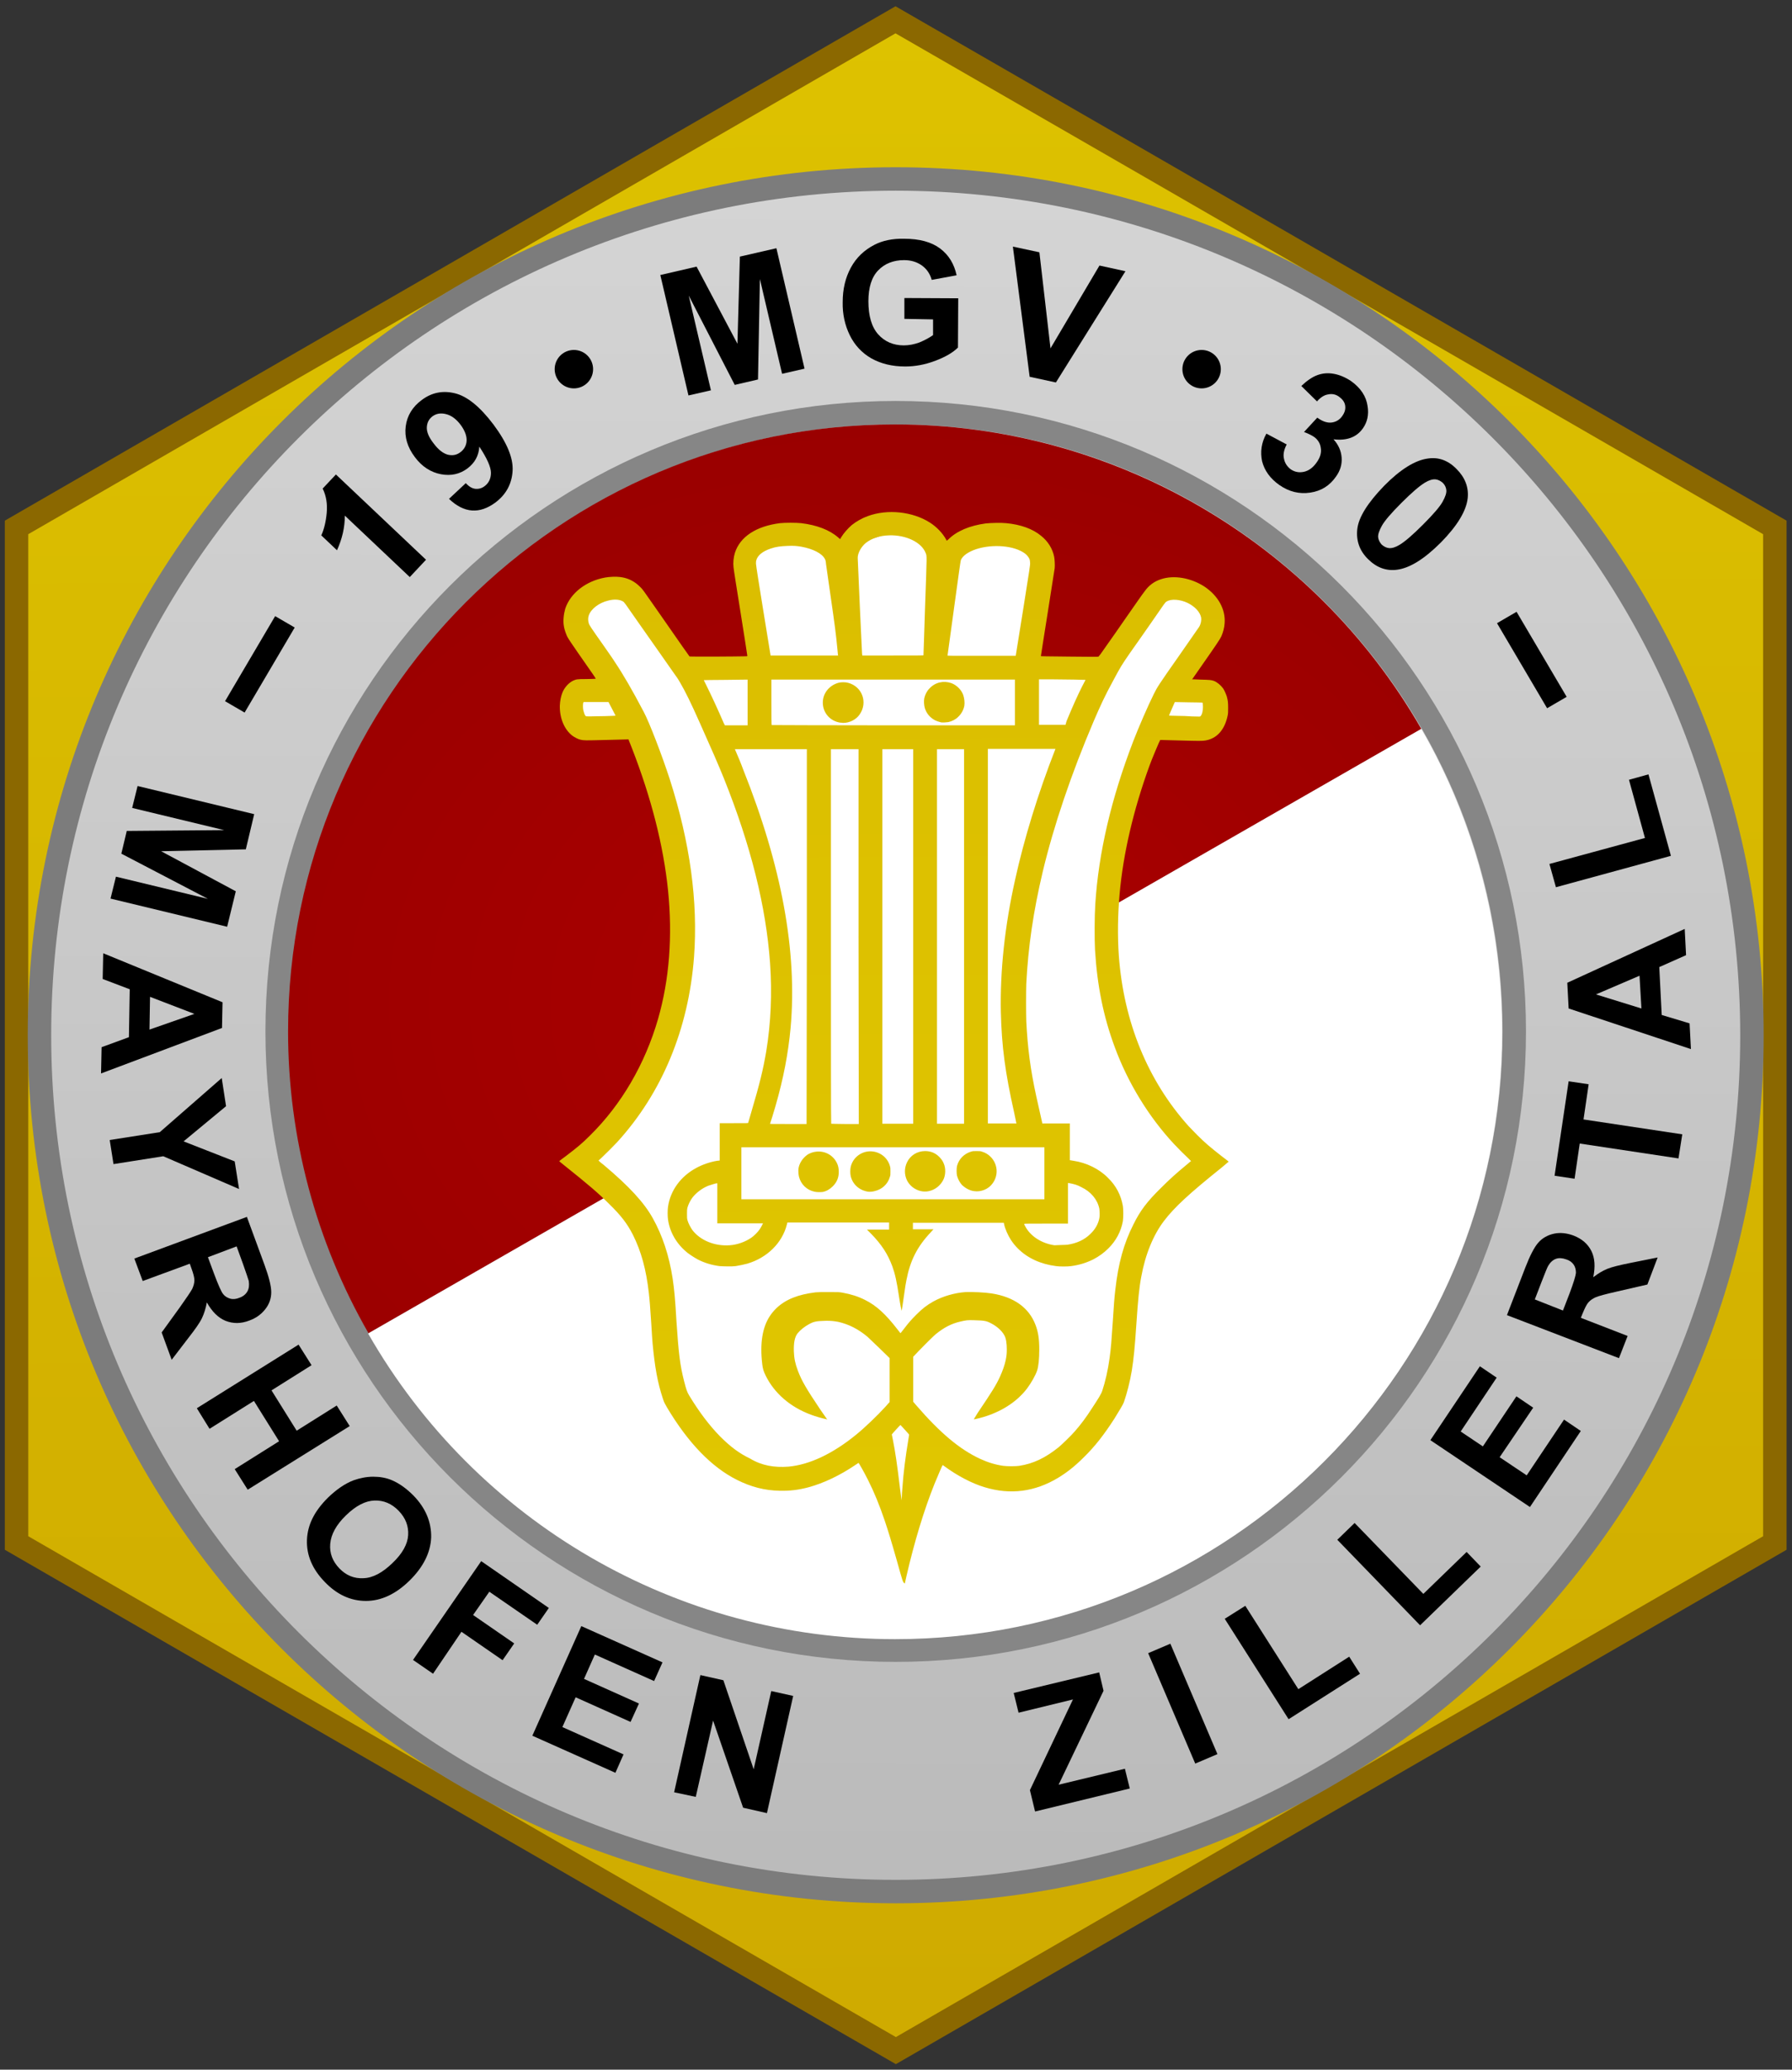 <?xml version="1.0" encoding="UTF-8"?>
<!-- Generator: Adobe Illustrator 27.4.1, SVG Export Plug-In . SVG Version: 6.00 Build 0)  -->
<svg enable-background="new 0 0 662.3 764.7" version="1.1" viewBox="0 0 662.3 764.7" xml:space="preserve" xmlns="http://www.w3.org/2000/svg" xmlns:xlink="http://www.w3.org/1999/xlink">
<rect x="0" y="0" width="662.3" height="764.7" fill="#333333" stroke="none"/>
<style type="text/css">
	.st0{fill:url(#path24185_00000115502912338476658930000003398189794211756178_);}
	.st1{fill:none;stroke:#8B6800;stroke-width:6.5;stroke-miterlimit:178.546;}
	.st2{clip-path:url(#SVGID_00000140008932598730180460000003356175342018926225_);}
	.st3{fill:url(#path24201_00000093151208604689286640000001601896391505832341_);}
	.st4{fill:none;stroke:#7C7C7C;stroke-width:6.5;stroke-miterlimit:35.837;}
	.st5{fill:none;stroke:#868686;stroke-width:6.5;stroke-miterlimit:35.837;}
	.st6{fill:url(#path24213_00000054946530263273444630000006755166792646517159_);}
	.st7{fill:#FFFFFF;}
	.st8{stroke:#000000;stroke-width:4;stroke-miterlimit:10;}
	.st9{stroke:#000000;stroke-width:2;}
	.st10{fill:url(#path2621_00000111902548753426806420000010227730543629570214_);}
</style>
<g transform="matrix(1.333,0,0,-1.333,-59.052,948.934)">
	<g transform="translate(536.389,284.189)">
		
			<linearGradient id="path24185_00000085967750268516788950000014023499566775099570_" x1="-984.919" x2="-986.506" y1="-426.123" y2="141.311" gradientTransform="matrix(1.778 0 0 1.778 1508.266 507.834)" gradientUnits="userSpaceOnUse">
			<stop stop-color="#CCA600" offset="0"/>
			<stop stop-color="#E6D000" offset="1"/>
		</linearGradient>
		<path d="M0,0l-243.7-140.7    L-487.5,0v281.5l243.7,140.7L0,281.5V0z" fill="url(#path24185_00000085967750268516788950000014023499566775099570_)"/>
	</g>
	<g transform="translate(536.389,284.189)">
		<path class="st1" d="M0,0l-243.7-140.7L-487.5,0v281.5l243.7,140.7l70.6-40.7L0,281.5V0z"/>
	</g>
	<g>
		<g>
			<g>
				<g>
					<g>
						<defs>
							<rect id="SVGID_1_" x="-643.1" y="-909.4" width="1881.5" height="2660.8"/>
						</defs>
						<clipPath id="SVGID_00000177441920376099383040000017308748854491653048_">
							<use xlink:href="#SVGID_1_"/>
						</clipPath>
						<g clip-path="url(#SVGID_00000177441920376099383040000017308748854491653048_)">
							<g transform="translate(292.644,662.271)">
								
									<linearGradient id="path24201_00000166649695814105203860000005018057791366017936_" x1="-422.587" x2="-421.545" y1="-1314.944" y2="-708.186" gradientTransform="matrix(1.778 0 0 1.778 750.534 1684.882)" gradientUnits="userSpaceOnUse">
									<stop stop-color="#B1B1B1" offset="0"/>
									<stop stop-color="#EBEBEB" offset="1"/>
								</linearGradient>
								<path d="M0,0          c131.1,0,237.4-106.3,237.4-237.4S131.1-474.7,0-474.7s-237.4,106.3-237.4,237.4S-131.1,0,0,0" fill="url(#path24201_00000166649695814105203860000005018057791366017936_)"/>
							</g>
							<g transform="translate(292.644,662.271)">
								<path class="st4" d="M0,0c131.1,0,237.4-106.3,237.4-237.4S131.1-474.7,0-474.7s-237.4,106.3-237.4,237.4          S-131.1,0,0,0z"/>
							</g>
							<g transform="translate(292.644,597.489)">
								<path class="st5" d="M0,0c94.7,0,171.5-76.8,171.5-171.5S94.7-343,0-343s-171.5,76.8-171.5,171.5          S-94.7,0,0,0z"/>
							</g>
							<g transform="translate(438.371,509.837)">
								
									<radialGradient id="path24213_00000013902430588267280440000015107110441070941884_" cx="-759.53" cy="-731.385" r="157.1" gradientTransform="matrix(1.778 0 0 1.425 1203.899 966.413)" gradientUnits="userSpaceOnUse">
									<stop stop-color="#AC0000" offset="0"/>
									<stop stop-color="#930000" offset="1"/>
								</radialGradient>
								<path d="m0 0c-30 52.2-85.7 84.4-145.9 84.4-93 0-168.3-75.4-168.3-168.3 0-29.3 7.7-58.2 22.3-83.6l291.9 167.5z" fill="url(#path24213_00000013902430588267280440000015107110441070941884_)"/>
							</g>
							<g transform="translate(438.371,509.837)">
								<path class="st7" d="m0 0-292-167.6c30-52.4 85.7-84.7 146.1-84.7 93 0 168.3 75.4 168.3 168.3 0 29.5-7.7 58.5-22.4 84z"/>
							</g>
							
							
							
						</g>
					</g>
				</g>
			</g>
		</g>
	</g>
</g>
<g transform="translate(-59.052,-173.586)">
	<path d="m216.5 380.4-6 6.4-24-22.7c0 4.4-1 8.6-2.9 12.8l-5.8-5.5c1-2.2 1.7-5 2-8.3 0.3-3.4-0.2-6.4-1.5-9l4.9-5.2 33.3 31.5z"/>
	<path d="m225 357.9 6.2-5.8c1.2 1.3 2.4 2 3.6 2.1s2.4-0.2 3.5-1.1c1.4-1.1 2.2-2.7 2.2-4.8s-1.4-5.3-4.3-9.7c-0.2 3.4-1.7 6-4.3 8-2.9 2.2-6.2 2.9-9.9 2.2s-7-2.8-9.6-6.3c-2.8-3.7-3.9-7.5-3.4-11.4s2.5-7.2 5.9-9.7c3.7-2.8 7.8-3.6 12.3-2.5s9.2 4.9 14.2 11.5c5 6.7 7.4 12.4 7.1 17.2s-2.4 8.7-6.4 11.7c-2.9 2.1-5.7 3.1-8.6 2.9s-5.8-1.7-8.5-4.3zm4.4-27.2c-1.7-2.3-3.5-3.6-5.5-4.1s-3.6-0.2-5 0.8c-1.3 1-2 2.3-2.1 4s0.7 3.7 2.5 6c1.8 2.4 3.5 3.7 5.3 4.2 1.8 0.4 3.3 0.1 4.7-1 1.3-1 2.1-2.4 2.2-4.1 0.1-1.8-0.6-3.7-2.1-5.8z"/>
	<path d="m313.5 319.7-10.4-44.5 13.4-3.1 15.1 28.5 0.9-32.2 13.5-3.1 10.4 44.5-8.3 1.9-8.2-35-0.7 37.1-8.6 2-17-33 8.2 35-8.3 1.9z"/>
	<path d="m393.3 291.4v-7.7l19.9 0.1-0.1 18.2c-1.9 1.9-4.7 3.5-8.4 4.9s-7.4 2.1-11.1 2.1c-4.8 0-8.9-1-12.5-3-3.5-2-6.2-4.9-8-8.6s-2.7-7.8-2.6-12.2c0-4.8 1-9 3-12.7s4.9-6.5 8.8-8.5c2.9-1.5 6.6-2.3 10.9-2.2 5.7 0 10.1 1.2 13.3 3.6s5.2 5.7 6.1 9.9l-9.2 1.7c-0.6-2.2-1.8-4-3.6-5.3s-4-2-6.6-2c-4 0-7.2 1.3-9.6 3.8s-3.6 6.3-3.6 11.4c0 5.4 1.2 9.5 3.6 12.2s5.6 4.1 9.5 4.1c1.9 0 3.9-0.4 5.8-1.1 1.9-0.8 3.6-1.7 5-2.7v-5.8l-10.6-0.2z"/>
	<path d="m439.6 312.8-6.2-48.1 9.8 2.1 4.1 35.5 18.1-30.6 9.6 2.1-25.7 41.1-9.7-2.1z"/>
	<path d="m527.1 333.8 7.5 4c-1 1.9-1.4 3.7-1 5.3 0.3 1.6 1.2 2.9 2.5 3.9 1.5 1 3.1 1.3 4.9 0.9s3.4-1.6 4.7-3.5c1.3-1.8 1.8-3.6 1.5-5.3-0.2-1.7-1.1-3.1-2.5-4.1-0.9-0.6-2.1-1.2-3.7-1.8l4.9-5.3c1.9 1.4 3.7 2 5.3 1.8s3-1 4-2.5c0.9-1.3 1.2-2.5 1-3.8s-1-2.3-2.2-3.2-2.6-1.2-4-0.9c-1.5 0.2-2.9 1.1-4.2 2.6l-5.8-5.7c2-1.9 4-3.3 5.9-4s3.9-0.9 6.1-0.5 4.3 1.3 6.4 2.7c3.5 2.5 5.6 5.6 6.1 9.3 0.5 3.1-0.1 5.8-1.7 8.1-2.3 3.3-5.9 4.7-10.9 4.1 1.8 2 2.8 4.2 3 6.7s-0.5 4.9-2.1 7.1c-2.3 3.3-5.4 5.3-9.5 5.9-4 0.6-7.8-0.3-11.4-2.8-3.4-2.4-5.5-5.3-6.4-8.8-0.7-3.4-0.3-6.8 1.6-10.2z"/>
	<path d="m597.4 346.9c3.1 3.1 4.5 6.7 4.1 10.7-0.5 4.7-3.8 10.2-9.9 16.4-6.1 6.1-11.5 9.5-16.3 10.1-3.9 0.5-7.5-0.8-10.6-3.9-3.2-3.1-4.5-6.9-4-11.2s3.8-9.6 9.9-15.9c6-6.1 11.5-9.5 16.2-10.1 3.9-0.6 7.5 0.7 10.6 3.9zm-5.1 5.1c-0.8-0.7-1.7-1.2-2.7-1.3-1.1-0.1-2.4 0.3-3.9 1.2-2 1.2-4.9 3.7-8.7 7.5s-6.2 6.6-7.2 8.4-1.5 3.2-1.4 4.3c0.1 1 0.6 1.9 1.3 2.7 0.8 0.7 1.7 1.2 2.7 1.3 1.1 0.1 2.4-0.3 3.9-1.2 2-1.2 4.9-3.7 8.7-7.5s6.2-6.6 7.2-8.4 1.5-3.2 1.4-4.3c-0.1-1-0.5-1.9-1.3-2.7z"/>
</g>
<circle class="st8" cx="212.1" cy="136.4" r="5.1"/>
<circle class="st8" cx="444.1" cy="136.4" r="5.1"/>
<g transform="translate(-59.052,-173.586)">
	<path class="st9" d="m161.1 402.6 5.5 3.2-17.5 29.7-5.5-3.2 17.5-29.7z"/>
	<path d="m109.9 464 43.1 10.4-3.1 13-31.3 0.7 27.6 14.8-3.2 13.1-43.1-10.4 2-8.1 34 8.2-32-16.7 2-8.4 36-0.3-34-8.2 2-8.1z"/>
	<path d="m96.4 570.2 0.2-9.7 10.1-3.7 0.3-17.7-10-3.8 0.2-9.5 44.1 18.1-0.2 9.5-44.7 16.8zm17.9-16.2 16.6-5.8-16.4-6.3-0.2 12.1z"/>
	<path d="m99.6 594.8 18.5-2.9 22.9-20 1.6 10.4-15.7 13 18.9 7.4 1.6 10.2-28-12.1-18.4 2.9-1.4-8.9z"/>
	<path d="m108.7 638.6 41.6-15.4 6.5 17.7c1.6 4.4 2.5 7.8 2.5 10.1s-0.7 4.4-2.2 6.3-3.4 3.3-5.9 4.2c-3.1 1.2-6 1.2-8.8 0.1-2.7-1.1-5-3.4-6.9-6.8-0.4 2.2-1 4.1-1.8 5.8s-2.5 4.1-5 7.3l-6.2 8.1-3.7-10.1 6.8-9.4c2.4-3.4 3.9-5.6 4.5-6.7 0.5-1.1 0.8-2.2 0.8-3.2s-0.4-2.5-1.1-4.4l-0.6-1.7-17.4 6.4-3.1-8.3zm27.2-0.5 2.3 6.2c1.5 4 2.6 6.5 3.3 7.4s1.6 1.4 2.6 1.7 2.2 0.2 3.4-0.3c1.4-0.5 2.4-1.3 3-2.4s0.7-2.3 0.5-3.8c-0.2-0.7-0.9-2.8-2.1-6.2l-2.4-6.6-10.6 4z"/>
	<path d="m131.8 693.9 37.6-23.5 4.8 7.6-14.8 9.3 9.3 14.9 14.8-9.3 4.8 7.6-37.7 23.5-4.8-7.6 16.4-10.3-9.3-14.9-16.4 10.3-4.7-7.6z"/>
	<path d="m180.2 727c3.2-3.1 6.4-5.3 9.6-6.5 2.3-0.8 4.7-1.3 7.2-1.3s4.8 0.4 6.9 1.3c2.8 1.2 5.4 3.1 7.9 5.6 4.6 4.7 6.7 9.9 6.6 15.5-0.2 5.6-2.9 11-8 16s-10.5 7.5-16.1 7.5-10.7-2.3-15.2-7c-4.6-4.7-6.8-9.9-6.6-15.5s2.7-10.6 7.7-15.6zm6.7 6.5c-3.6 3.5-5.5 7-5.8 10.5s0.9 6.5 3.4 9.1 5.5 3.8 8.9 3.6c3.4-0.1 7-2 10.7-5.6 3.7-3.5 5.6-7 5.8-10.3s-0.9-6.3-3.5-9-5.6-3.9-8.9-3.8c-3.4 0.1-6.9 1.9-10.6 5.5z"/>
	<path d="m211.7 786.9 25.2-36.5 25 17.3-4.3 6.2-17.7-12.2-6 8.6 15.2 10.5-4.3 6.2-15.2-10.5-10.5 15.5-7.4-5.1z"/>
	<path d="m255.8 814.9 18.1-40.5 30 13.4-3.1 6.9-21.9-9.8-4 9 20.3 9.1-3.1 6.8-20.3-9.1-4.9 11 22.6 10.1-3 6.8-30.7-13.7z"/>
	<path d="m308.2 835.8 9.7-43.3 8.5 1.9 11.2 32.9 6.5-28.9 8.1 1.8-9.7 43.3-8.8-2-11.1-32.2-6.4 28.2-8-1.7z"/>
	<path d="m441.6 842.9-1.9-7.9 15.9-33.5-20.1 4.9-1.8-7.3 31.6-7.6 1.6 6.8-16.6 34.7 24.5-5.9 1.8 7.3-35 8.5z"/>
	<path d="m500.8 825.2-17.4-40.8 8.2-3.5 17.4 40.8-8.2 3.5z"/>
	<path d="m535.3 808.8-23.6-37.1 7.6-4.8 19.6 30.8 18.8-12 4 6.3-26.4 16.8z"/>
	<path d="m583.9 774.1-30.6-31.6 6.4-6.2 25.4 26.2 16-15.5 5.2 5.4-22.4 21.7z"/>
	<path d="m624.5 730.4-36.8-24.7 18.3-27.3 6.2 4.2-13.3 19.9 8.2 5.5 12.4-18.5 6.2 4.2-12.4 18.3 10 6.7 13.8-20.6 6.2 4.2-18.8 28.1z"/>
	<path d="m657.4 675.4-41.4-15.9 6.8-17.6c1.7-4.4 3.3-7.5 4.8-9.2s3.5-2.8 5.8-3.3 4.8-0.2 7.2 0.7c3.1 1.2 5.3 3.1 6.6 5.7s1.5 5.8 0.7 9.7c1.8-1.4 3.5-2.4 5.2-3.1s4.6-1.4 8.6-2.2l10-2-3.8 10-11.3 2.6c-4 0.9-6.6 1.6-7.8 2.1-1.1 0.5-2 1.1-2.7 1.9s-1.3 2.1-2.1 4l-0.7 1.7 17.3 6.7-3.2 8.2zm-20.7-17.6 2.4-6.2c1.5-4 2.3-6.6 2.4-7.7 0-1.1-0.2-2.1-0.8-3s-1.5-1.6-2.8-2c-1.4-0.5-2.7-0.6-3.8-0.2s-2.1 1.3-2.8 2.5c-0.4 0.6-1.2 2.7-2.5 6l-2.5 6.5 10.4 4.1z"/>
	<path d="m679.4 601.6-36.5-5.5-1.9 13-7.4-1.1 5.2-34.9 7.4 1.1-1.9 13 36.5 5.5-1.4 8.9z"/>
	<path d="m681.7 516.8 0.5 9.7-9.9 4.4 0.9 17.7 10.3 3.1 0.5 9.5-45.2-15-0.5-9.5 43.4-19.9zm-16.7 17.3-16.1 6.9 16.8 5.2-0.7-12.1z"/>
	<path d="m676.6 489.8-42.5 11.6-2.4-8.6 35.3-9.6-5.9-21.5 7.2-2 8.3 30.1z"/>
	<path class="st9" d="m636.7 430.7-5.5 3.2-17.5-29.7 5.5-3.2 17.5 29.7z"/>
</g>
<path class="st7" d="m217.6 427.9 27.2-37.6 6.7-47.7-7.2-46.4-8.8-26.1-20.5-1.1-3.7-11.2 16.3-2.9-16.8-25.3 11.5-11.2 12.3 1.3 16.5 26.4 29.3 2.4-3.2-38.6 6.1-10.4 26.7 3.5 13.9-4.5 12.3-4.3 10.1 11.7 21.9-8 17.3 8-5.6 40.8 27.7 0.3 23.5-27.5 14.7 5.1 0.3 12.8-14.2 18.4 17.3 0.3-3.5 14.1-19.7 1.9-16.5 42.3 0.8 31.4-179.6 98.1-13.1-16z"/>
<linearGradient id="path2621_00000118396930704016646930000002564754961042441140_" x1="332.129" x2="327.004" y1="889.313" y2="-71.125" gradientTransform="translate(.959 -27.04)" gradientUnits="userSpaceOnUse">
	<stop stop-color="#E4CD00" offset="0"/>
	<stop stop-color="#D7B700" offset="1"/>
</linearGradient>
<path d="m333.5 583.7c-0.2-0.6-1.1-3.6-1.9-6.6-2.3-8.1-3.2-11-4.6-15.2-2-5.9-3.9-10.5-6.2-15.1-1.4-2.8-3.4-6.3-3.5-6.3l-1.2 0.8c-5.6 3.8-11.7 6.7-17.2 8.2-3.7 1-7 1.4-10.8 1.3-5.5-0.1-10.5-1.4-15.7-4-9.4-4.7-18.1-13.7-25.9-26.8-0.9-1.6-1-1.7-1.5-3.2-2-6-3-11.8-3.8-20.3-0.1-0.8-0.3-4.1-0.5-7.4-0.4-6.1-0.6-8.8-0.9-11.4-1-8.7-2.8-15.3-5.9-21.5-2.1-4.1-4.3-7-8.8-11.4-3.9-3.9-7.5-7-16.9-14.5-0.9-0.7-1.6-1.3-1.5-1.3 0 0 1.1-0.9 2.5-1.9 4.2-3.2 5.9-4.6 8.8-7.5 11.7-11.5 20.4-26.5 25.2-43.1 4.2-14.6 5.4-30.6 3.7-47.5-1.7-16.6-6.2-34.2-13.4-52.7-0.4-1.1-0.9-2.2-1-2.5l-0.2-0.6h-0.4c-0.2 0-3.8 0.1-7.9 0.2-8 0.2-8.2 0.2-9.5-0.1-0.9-0.2-2.2-0.9-3-1.5-3-2.3-4.7-6.6-4.6-11.1 0.1-1.9 0.4-3.4 1-4.9 0.8-1.9 2.3-3.5 3.9-4.3 1.2-0.5 1.3-0.6 4.8-0.6 1.7 0 3.2-0.1 3.4-0.1 0.3 0 0.3 0-2-3.3-7.6-10.9-8.3-11.9-8.7-13.1-0.9-2.2-1.2-4-1-6.2 0.1-1.3 0.3-2.1 0.6-3.3 1.9-5.7 7.6-10.2 14.7-11.5 1.6-0.3 4.1-0.4 5.6-0.2 2.3 0.3 4 1 5.7 2.2 0.7 0.5 1.9 1.6 2.4 2.2 0.1 0.2 0.5 0.6 0.7 0.9s2.3 3.3 4.7 6.7c9.2 13.2 11.9 17.1 12.1 17.3 0.1 0.1 0.5 0.1 9.5 0.1 5.1 0 9.9-0.1 10.6-0.1 1.2 0 1.3 0 1.3-0.2 0-0.1-1.1-7.3-2.5-16s-2.6-16.3-2.6-16.7c-0.2-1.6 0-3.7 0.5-5.3 1.9-6 7.9-9.9 16.7-11 1.7-0.2 6-0.2 7.8 0 5.8 0.7 10.5 2.5 13.7 5.3l0.7 0.6 0.4-0.7c0.9-1.5 2.5-3.3 3.9-4.5 1.6-1.3 3.9-2.6 5.9-3.3 7.3-2.7 16.6-1.7 23 2.4 2.5 1.6 4.7 3.9 6 6.3l0.2 0.4 0.6-0.5c3.1-3.1 7.9-5.1 13.8-5.9 1.8-0.2 5.7-0.3 7.6-0.1 5.3 0.5 9.8 2.1 12.9 4.7 2.5 2 4.2 4.7 4.8 7.7 0.2 1 0.3 3.2 0.2 4.2-0.1 0.4-1.2 7.9-2.6 16.6s-2.5 15.9-2.5 15.9c0 0.1 1.5 0.1 10.6 0.2 8.5 0.1 10.6 0.1 10.7 0s0.4-0.5 0.8-1 1.5-2.2 2.6-3.7 4-5.7 6.5-9.3c4-5.7 6.1-8.8 7.2-10.2 1.5-2.1 3.5-3.6 6-4.4 4.8-1.6 11-0.5 16 2.7 5.1 3.4 7.9 8.4 7.5 13.6-0.1 1.7-0.6 3.4-1.2 4.8-0.5 1.1-2 3.3-7.8 11.6-1.6 2.3-3 4.3-3 4.3s1.4 0 3.1 0.1c3.3 0.1 3.9 0.1 5 0.5 1.2 0.5 2.5 1.6 3.3 2.7 0.5 0.7 1.1 2.1 1.4 3 0.4 1.5 0.5 2.2 0.5 4.2 0 1.8 0 2-0.2 3-1 4.7-3.5 7.9-7.3 8.9-1.2 0.3-1.9 0.4-5.9 0.3-7.2-0.2-11.7-0.3-11.7-0.3-0.2 0.2-3.4 7.8-4 9.6-5.9 16.2-9.7 32.5-11 47.2-0.7 7.7-0.8 15.7-0.3 22.9 1.8 24.5 10.7 46.2 25.8 63 0.7 0.7 2.1 2.2 3.1 3.2 3 3 4.8 4.5 9 7.8 1.5 1.1 2.7 2.1 2.7 2.1s-1.2 1-2.6 2.2c-12.1 9.7-17.5 14.7-21.3 19.7-3.9 5.1-6.9 12.3-8.4 20.6-0.8 4.2-1.2 8.5-1.8 17.3-0.6 9-1 12.9-1.7 17.4-0.7 4.2-1.8 8.4-2.9 11.6-0.3 0.9-1.6 3-3.5 6.1-3.8 5.9-7.2 10.3-11.3 14.3-3.3 3.3-6.2 5.6-9.5 7.6-8.6 5.2-17.7 6.4-27.2 3.5-4.7-1.4-10-4.2-14.8-7.7-0.4-0.3-0.7-0.5-0.7-0.5-0.1 0-1.8 4-3 6.9-3.9 9.7-7.5 21.6-10.4 34.2-0.3 1.4-0.6 2.6-0.6 2.7-0.5-0.3-0.7-0.8-0.9-1.4zm0-33.8c0.4-5.9 1.2-11.9 2.2-17.9l0.3-1.9-0.2-0.3c-0.5-0.6-3-3.3-3-3.3-0.2 0.1-3.2 3.4-3.2 3.5s0.2 1 0.4 2c0.9 4.6 1.5 8.5 2.7 18.5 0.3 2.1 0.5 3.8 0.5 3.9 0 0 0-0.6 0.1-1.3 0-0.7 0.1-2.1 0.2-3.2zm-42.1-8c7.7-0.7 16.3-4.7 25-11.8 3.2-2.6 7.8-7 10.9-10.4l1.5-1.7v-16.2l-3.7-3.6c-2.1-2-4.1-3.9-4.5-4.3-3.5-2.9-6.9-4.6-10.8-5.5-1.7-0.3-2.6-0.4-4.5-0.4-3.7 0.1-4.5 0.3-6.2 1.2s-3.3 2.2-4.3 3.4c-1.1 1.4-1.5 3.5-1.4 6.8 0.1 2.5 0.5 4.5 1.5 7.1 1.4 3.7 3.1 6.6 8.2 14.2 1.3 1.9 2.4 3.5 2.5 3.6l0.2 0.2-0.3-0.1c-1.4-0.3-4-1-5.8-1.7-7.6-2.8-13.5-7.9-16.7-14.4-0.9-1.8-1.1-2.7-1.3-4.4-0.9-7.6 0.1-13.5 2.8-17.6 0.8-1.2 1.4-1.9 2.5-3 3.4-3.2 7.9-5 14.4-5.8 1.1-0.1 2.1-0.1 5-0.1 3.6 0 3.6 0 4.9 0.2 3.3 0.6 5.8 1.4 8.4 2.7 4.2 2.1 7.6 5.2 12 10.9 0.6 0.8 1.1 1.4 1.1 1.4s0.6-0.7 1.2-1.5c1.9-2.5 2.9-3.6 4.7-5.4 2.3-2.3 3.9-3.5 6.2-4.8 3.6-2 7.9-3.2 11.9-3.5 2.6-0.1 7.2 0.1 9.7 0.5 8.3 1.3 13.8 5.3 16.2 11.6 1 2.6 1.4 5.2 1.4 9.1 0 3.6-0.3 6.3-0.8 7.8-0.6 1.8-2.2 4.6-3.7 6.6-3.5 4.6-8.7 8.1-15 10.2-1.4 0.5-4.6 1.3-4.7 1.2 0 0 0.6-1 1.4-2.3 5.4-8 6.9-10.4 8.3-13.5 1-2.2 1.7-4.2 2.1-6.1 0.3-1.5 0.4-2.3 0.4-3.9 0-2.3-0.3-4.2-0.9-5.2-0.9-1.7-2.8-3.4-5-4.5-1.7-0.9-2.5-1-6.1-1.1-2.4-0.1-3.1 0-5.2 0.5-3.4 0.8-6 2.2-9 4.6-0.8 0.7-2.3 2.1-6.3 6.2l-2.1 2.2v16.6l1.1 1.3c8.9 10.3 16.1 16.3 23.6 19.8 2.8 1.3 5.7 2.2 8.6 2.6 1.5 0.2 4.5 0.2 5.9 0 5.2-0.8 9.6-2.9 14.6-6.9 1.3-1.1 4.6-4.3 5.9-5.8 2.2-2.5 4.3-5.3 6.4-8.6 2.3-3.5 3.5-5.4 3.8-6.5 1.1-3.3 2.1-7.6 2.7-12.1 0.5-3.5 0.7-6.3 1.2-13.8 0.3-5.1 0.6-8.9 0.9-11.3 1.1-9.8 3.1-17.1 6.7-24.2 2.5-5.1 5.1-8.5 10.2-13.5 3-3 5.4-5.2 9.4-8.5 0.9-0.8 1.7-1.4 1.7-1.4s-0.4-0.4-0.9-0.9c-1.2-1.1-4.1-4-5.4-5.4-9.3-10-17-22.5-21.9-35.8-4.2-11.3-6.5-22.7-7.3-36-0.2-3.9-0.2-12.1 0.1-16.8 1.2-19 5.9-39.1 14.1-60.4 1.9-4.9 5.3-12.8 7.6-17.4 1.2-2.4 1.6-3.1 9.4-14.2 4.6-6.6 6.7-9.6 7.3-10.5 0.6-1 0.9-2.4 0.7-3.5-0.4-2-2.3-4-4.9-5.3-2.9-1.4-6.3-1.6-7.9-0.5-0.5 0.3-0.4 0.2-6.2 8.6-2.4 3.5-5.7 8.1-7.3 10.4-3.1 4.5-3.3 4.8-6.3 10.4-3 5.5-4.6 9-7.1 14.8-8.3 19.5-14.7 38.4-18.8 55.5-3.5 14.8-5.4 27.8-6.1 41.5-0.1 2.8-0.1 11.2 0 13.8 0.5 9.9 1.5 17.7 3.7 27.8 0.3 1.4 1.1 4.8 2.2 9.8v0.2h10.2v13.6h0.2c0.1 0 0.6 0.1 1.2 0.2 4.7 0.7 9.5 3 12.7 6.3 3 2.9 4.8 6.4 5.5 10.4 0.2 1.3 0.2 4.1 0 5.6-0.7 3.8-2.5 7.2-5.3 10-1.7 1.7-3.5 3-5.6 4.1-2.6 1.3-5.2 2.1-8.2 2.5-1.3 0.2-4.4 0.2-5.6 0-5.6-0.7-10.5-2.9-14.1-6.5-1.1-1.1-1.8-2-2.6-3.2-1.1-1.7-2.2-4.2-2.5-5.8l-0.1-0.5h-33.6v2.4h7.6l-1 1.1c-5 5.3-7.6 10.4-9 17.7-0.2 0.9-0.5 2.8-0.7 4.3-0.7 5-1 6.9-1.1 7 0 0-0.5-2.3-0.9-5-0.9-6-1.5-8.6-2.5-11.4-1.7-4.6-4-8.1-7.9-12.1l-1.5-1.5h8.2v-2.6h-37.6l-0.2 0.8c-1.7 6.7-7.2 12.2-14.6 14.4-1.1 0.3-3 0.7-4.3 0.9s-4.7 0.1-6 0c-3-0.4-5.6-1.2-8.1-2.5-1.1-0.6-2.8-1.7-3.7-2.4-4-3.2-6.5-7.5-7.2-12.2-0.2-1.2-0.2-3.7 0-4.9 0.9-6 4.7-11.2 10.5-14.3 2.2-1.2 5.1-2.2 7.6-2.6 0.3 0 0.7-0.1 0.8-0.1h0.2v-13.8h5.2c4.9 0 5.2 0 5.3-0.1 0-0.1 0.6-1.9 1.2-4.1 3.1-10.5 4.3-15.4 5.5-22.4 1.7-10.4 2.2-21.4 1.4-32.6-1.5-20.9-7.1-43.4-17.1-68.3-2.2-5.4-4.2-10-8.9-20.5-3.2-7.2-5.3-11.5-7.3-14.9-0.7-1.2-0.8-1.4-3.1-4.6-2-2.9-5.9-8.4-12-17.1-5.7-8.2-5.4-7.8-6-8.2-1.2-0.7-3.1-0.9-5.4-0.3-3.4 0.8-6.4 3.1-7.2 5.5-0.3 0.8-0.3 2 0 2.9 0.2 0.7 0.8 1.6 5.6 8.4 1.6 2.3 3.5 5 4.1 6 2.9 4.3 6.4 10.3 10.6 18.3 2.1 3.9 6.8 16.2 9.6 24.8 7.6 23.7 10.5 45.4 9 65.8-2 26.5-11.8 50.2-28.4 68.4-1.2 1.3-4.6 4.7-5.9 5.9-0.5 0.5-1 0.9-1 0.9s0.8 0.8 1.9 1.6c9.5 8 14.9 13.9 18.1 19.6 3.7 6.6 6.1 14 7.4 22.4 0.6 4.2 0.9 7 1.4 15.7 0.8 11.9 1.3 16.2 2.8 22.1 0.8 3.1 1.1 4.1 1.9 5.4 3.7 6.1 7.4 11 11.4 15.1 3.8 3.8 7.1 6.3 11.1 8.2 4.3 2.6 8.9 3.4 14.2 3zm-21.7-81.8c2.9-0.2 5.8-1.3 8-2.8 1-0.7 2.4-2.1 3-3 0.5-0.7 1-1.7 1.2-2.1l0.1-0.2h-16.9v-14.8h-0.2c-0.3 0-2.2 0.6-3.1 0.9-2.3 0.9-4.5 2.6-5.9 4.4-0.7 0.9-1.5 2.5-1.8 3.6-0.2 0.8-0.2 1-0.2 2.4 0 1.5 0 1.7 0.2 2.4 0.3 1.1 1.1 2.6 1.8 3.6 3 3.9 8.4 6 13.8 5.6zm124.8-0.2c3.4-0.5 6.3-1.8 8.5-4 1.8-1.7 2.9-3.7 3.3-5.8 0.2-0.8 0.1-2.7 0-3.5-0.7-3.4-3.1-6.3-6.7-8-1.5-0.8-2.5-1.1-4.7-1.5h-0.2v15h-8.1c-5.5 0-8.1 0-8.1 0.1 0 0 0.1 0.4 0.3 0.7 1.9 3.8 6.1 6.5 10.9 7.2 1.2-0.1 3.8-0.1 4.8-0.2zm-8.5-26.4v-9.6h-112v19.2h112v-9.6zm-85 6.8c-2.8-0.6-5-2.7-5.7-5.5-0.2-0.8-0.3-2.2-0.2-3 0.3-2 1.5-3.8 3.1-5 0.9-0.7 2.3-1.2 3.6-1.3 3.1-0.3 6.1 1.3 7.5 4.2 0.5 1 0.7 2 0.7 3.3 0 2.1-0.7 3.8-2.2 5.3-1.1 1.1-2.3 1.8-3.7 2.1-0.8 0.1-2.3 0.1-3.1-0.1zm19.8 0c-3.2-0.5-5.7-2.7-6.4-5.8-0.2-0.9-0.2-2.4 0-3.3 0.8-3.6 4.1-6 7.7-5.8 3.2 0.2 5.9 2.3 6.8 5.4 0.2 0.7 0.2 0.9 0.2 2 0 1.2 0 1.4-0.2 2-0.8 2.8-3 4.7-5.7 5.3-0.6 0.2-1.8 0.3-2.4 0.2zm19.6-0.2c-2.3-0.5-4.2-2-5.2-4-1-2.1-1-4.5 0-6.6 1.2-2.6 3.8-4.2 6.7-4.2 2.1 0 3.8 0.7 5.3 2.2 0.8 0.9 1.2 1.4 1.6 2.4 0.8 1.8 0.7 4.4-0.2 6.1-1.1 2.1-3 3.6-5.3 4.1-0.8 0.2-2.1 0.2-2.9 0zm19.6 0c-1.6-0.2-3.2-1.1-4.4-2.2-0.9-1-1.5-2.1-1.9-3.5-0.2-0.8-0.2-2.7 0-3.6 0.7-2.6 2.6-4.5 5.2-5.3 0.7-0.2 0.9-0.2 2-0.2 1.2 0 1.4 0 2 0.2 1.3 0.4 2.3 1 3.2 1.9 2.7 2.7 3 6.9 0.7 9.9-1.4 2-4.2 3.2-6.8 2.8zm-61.8-94.1v-69.2h-26.6l0.3 0.7c0.6 1.3 2.2 5.2 2.8 6.9 14.2 35.6 20 67.1 17.5 95.3-0.9 9.6-2.6 18.6-5.6 29-0.5 1.8-1.9 6.3-2 6.5 0 0.1 0.6 0.1 6.7 0.1h6.8l0.1-69.3zm19.1 0v-69.2h-10.2v69.2c0 38.1 0 69.2 0.1 69.2 0 0 2.3 0.1 5.1 0.1h5.1l-0.1-69.3zm20.2 0v-69.2h-11.4v138.4h11.4v-69.2zm18.8 0v-69.2h-10v138.4h10v-69.2zm19.3 68.9c0-0.2-0.4-1.9-0.8-3.9-3.3-14.7-4.6-24.4-4.9-37.1-0.3-15.1 1.4-31.6 5.3-49 3.3-15 8.5-31.9 14.8-48l0.1-0.2h-25v138.4h10.6l-0.1-0.2zm-99.3-155.4v-8.4l-8.1 0.1c-4.5 0-8.1 0.1-8.1 0.1s0.4 0.8 0.9 1.8c1.6 3.2 4.4 9.2 6.5 14.1l0.4 0.8h8.4v-8.5zm98.8 0v-8.4h-90v8.4c0 4.6 0 8.4 0.1 8.4 0 0 20.3 0.1 45 0.1h44.9v-8.5zm-64.6 7.5c-3.8-0.6-6.4-3.7-6.4-7.4 0-3.4 2.3-6.3 5.7-7.3 1-0.3 2.7-0.3 3.7 0 5.2 1.4 7.3 7.3 4.2 11.7-1.3 1.9-3.7 3.1-6.1 3.1-0.6-0.1-1-0.1-1.1-0.1zm37.3-0.1c-0.5-0.1-1.7-0.5-2.3-0.8-1.8-1-3.1-2.5-3.7-4.5-0.3-1-0.4-2.6-0.2-3.6 0.3-1.3 0.9-2.6 1.9-3.6 2.1-2.3 5.2-3 8.1-2 1.9 0.7 3.7 2.4 4.4 4.4 0.4 1.2 0.6 2.8 0.4 4-0.3 1.5-1.1 3-2.3 4.1-1 1-2.3 1.6-3.6 1.9-0.6 0.1-2.1 0.2-2.7 0.1zm46.4-0.5c2.5-6 4-9.3 5.7-12.7l1.3-2.5-4.2-0.1c-2.3 0-6.2-0.1-8.6-0.1h-4.4v16.8h9.8l0.4-1.4zm49.5-1.8c0.6-0.6 0.9-2 0.9-3.4 0-0.8-0.1-1.6-0.2-1.6 0 0-2.3-0.1-5.1-0.1l-5.1-0.1-1.1 2.5c-0.6 1.4-1.1 2.5-1 2.5 0 0 1.4 0.1 3.1 0.1s4 0.1 5.2 0.2c3.4 0.1 3.1 0.1 3.3-0.1zm-220.2 0c2.2-0.1 4-0.1 4-0.2 0 0-0.6-1.2-1.3-2.5l-1.3-2.5h-0.9-4.6-3.7l-0.1 0.2c-0.2 0.3-0.2 2.1 0 2.9s0.5 1.7 0.8 2c0.2 0.2 0.2 0.2 1.6 0.2 0.9 0 3.3-0.1 5.5-0.1zm154.6-39.1c2.5-15.8 2.7-16.9 2.6-17.6 0-0.6-0.1-1-0.2-1.3-0.3-0.7-0.9-1.5-1.7-2.1-3.9-2.9-11.8-3.6-18-1.6-3 1-5.1 2.5-5.7 4.1-0.1 0.2-1.2 8.2-2.5 17.7s-2.4 17.4-2.4 17.5 0.6 0.1 12.6 0.1h12.6l2.7-16.8zm-68.4 16.5c0-0.1-0.1-1.1-0.2-2.1-0.5-5.3-1-9.2-2.5-19.5-0.8-5.6-1.4-9.7-1.7-11.9-0.1-1.2-0.2-1.5-0.4-1.9-1-2.1-4.4-3.8-8.7-4.6-1.7-0.3-3-0.4-5.1-0.3-2.6 0.1-4.3 0.3-6.3 1-3 1-4.9 2.6-5.3 4.4-0.1 0.3-0.1 0.8-0.1 1.2s1.2 8.2 2.7 17.3l2.7 16.6h25l-0.1-0.2zm31.6 0.1c0-0.1 0.3-8.2 0.6-18.1 0.7-19.8 0.7-18.4 0.2-19.7-1.5-3.9-7.2-6.7-13.5-6.5-3.5 0.1-6.4 1.1-8.6 2.8-1.7 1.4-3 3.7-3 5.5 0 0.8 1.5 34.3 1.6 35.4l0.1 0.7h11.3c8.9 0 11.3 0 11.3-0.1z" fill="url(#path2621_00000118396930704016646930000002564754961042441140_)"/>
</svg>
